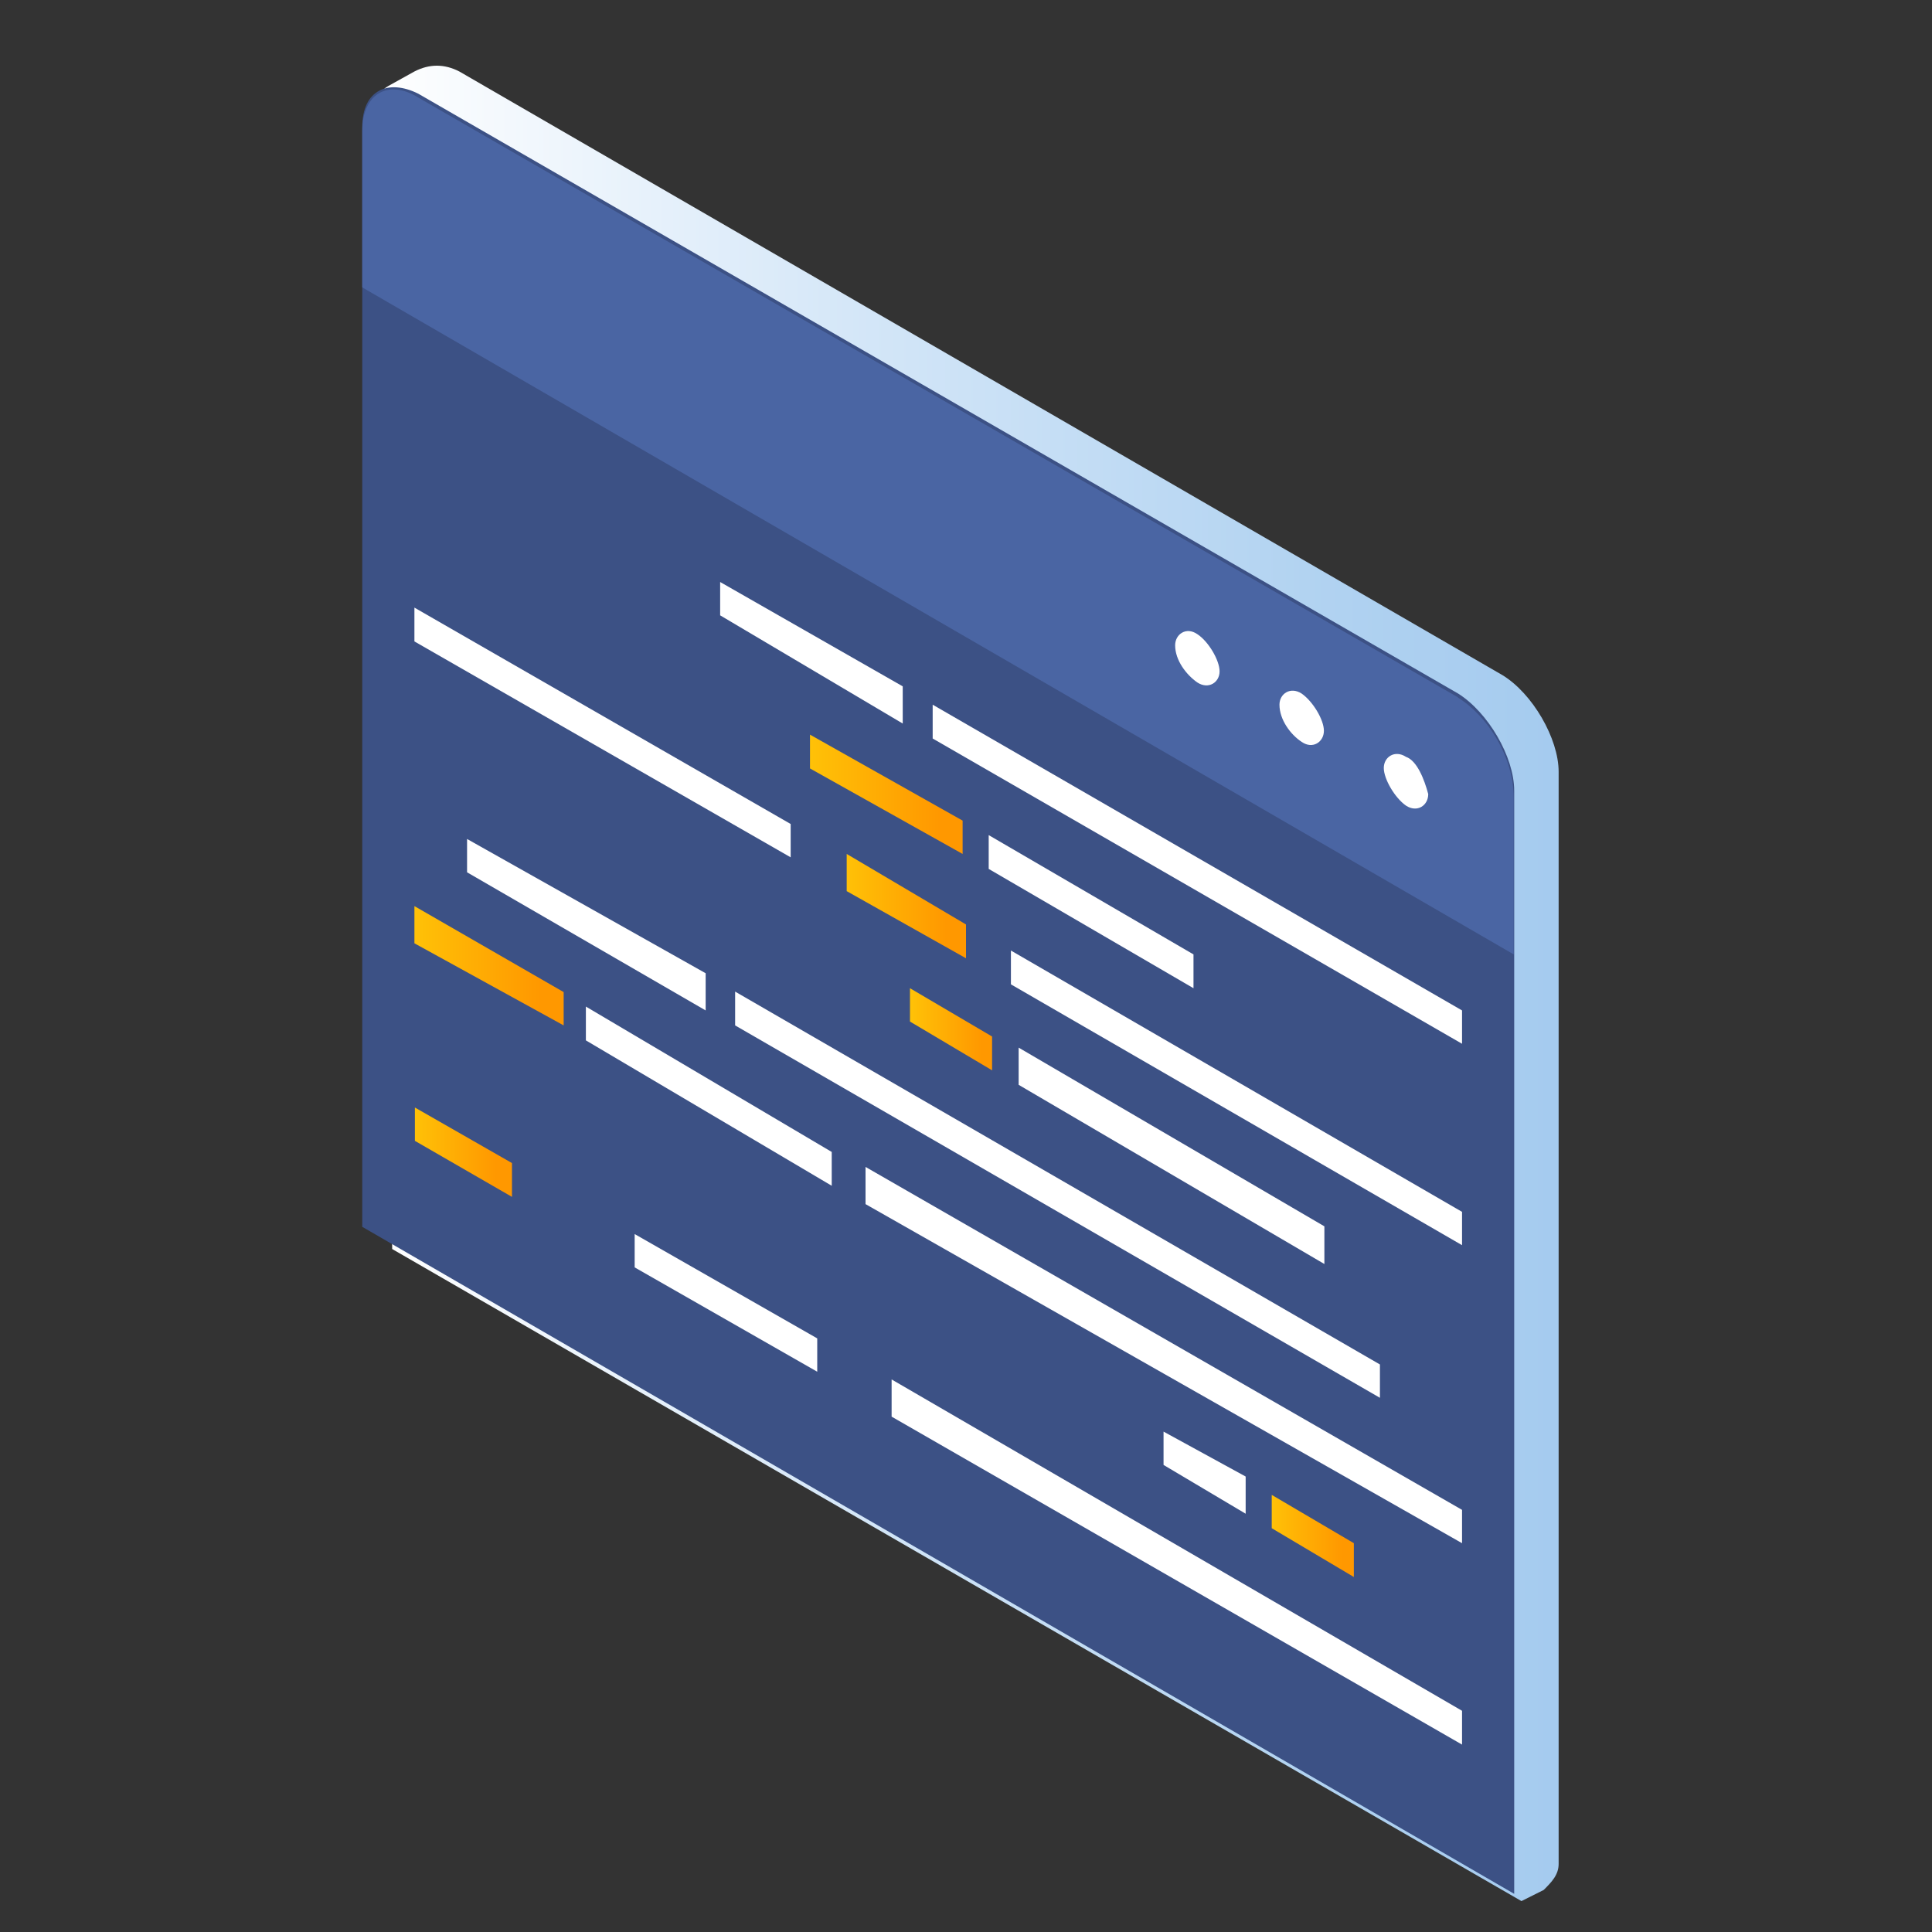 <svg xmlns="http://www.w3.org/2000/svg" xmlns:xlink="http://www.w3.org/1999/xlink" id="Layer_1" data-name="Layer 1" viewBox="0 0 40 40"><rect x="0" y="0" width="40" height="40" fill="#333333" stroke="none"/><defs><style>      .cls-1 {        fill: url(#linear-gradient-2);      }      .cls-2 {        fill: #fff;      }      .cls-3 {        fill: url(#linear-gradient-6);      }      .cls-4 {        fill: url(#linear-gradient-5);      }      .cls-5 {        fill: url(#linear-gradient-7);      }      .cls-6 {        fill: url(#linear-gradient-3);      }      .cls-7 {        fill: url(#linear-gradient);      }      .cls-8 {        fill: url(#linear-gradient-4);      }      .cls-9 {        fill: #3c5185;      }      .cls-10 {        fill: #4a65a3;      }    </style><linearGradient id="linear-gradient" x1="7.78" y1="822.64" x2="32.16" y2="822.64" gradientTransform="translate(0 843) scale(1 -1)" gradientUnits="userSpaceOnUse"><stop offset="0" stop-color="#fff"></stop><stop offset=".4" stop-color="#d5e7f8"></stop><stop offset=".79" stop-color="#b2d3f1"></stop><stop offset="1" stop-color="#a5cbef"></stop></linearGradient><linearGradient id="linear-gradient-2" x1="19.92" y1="826.55" x2="16.8" y2="826.55" gradientTransform="translate(0 843) scale(1 -1)" gradientUnits="userSpaceOnUse"><stop offset=".15" stop-color="#ff9800"></stop><stop offset="1" stop-color="#ffc107"></stop></linearGradient><linearGradient id="linear-gradient-3" x1="19.97" y1="824.24" x2="17.51" y2="824.24" xlink:href="#linear-gradient-2"></linearGradient><linearGradient id="linear-gradient-4" x1="20.58" y1="821.69" x2="18.87" y2="821.69" xlink:href="#linear-gradient-2"></linearGradient><linearGradient id="linear-gradient-5" x1="11.64" y1="823" x2="8.59" y2="823" xlink:href="#linear-gradient-2"></linearGradient><linearGradient id="linear-gradient-6" x1="28.06" y1="811.2" x2="26.31" y2="811.2" xlink:href="#linear-gradient-2"></linearGradient><linearGradient id="linear-gradient-7" x1="10.56" y1="819.14" x2="8.59" y2="819.14" xlink:href="#linear-gradient-2"></linearGradient></defs><path class="cls-7" d="M7.81,2.63v-.46c0-.15,.08-.31,.23-.39l.54-.3c.31-.16,.62-.16,.93,0L31.11,13.98c.62,.38,1.16,1.31,1.16,2v22.61c0,.23-.15,.38-.31,.54l-.46,.23L8.12,25.86l-.31-23.23Z"></path><path class="cls-9" d="M7.5,2.63c0-.77,.54-1,1.16-.69L30.19,14.36c.62,.39,1.16,1.31,1.16,2.01v22.84L7.5,25.4V2.63Z"></path><path class="cls-10" d="M30.19,14.44L8.66,2.02c-.62-.39-1.16-.08-1.16,.69v3.24l23.84,13.81v-3.24c0-.85-.54-1.7-1.16-2.08Z"></path><path class="cls-2" d="M24.79,13.13c-.23-.16-.46,0-.46,.23,0,.31,.23,.61,.46,.77,.23,.15,.46,0,.46-.23s-.23-.62-.46-.77Z"></path><path class="cls-2" d="M26.95,14.36c-.23-.15-.46,0-.46,.23,0,.31,.23,.62,.46,.77,.23,.16,.46,0,.46-.23s-.23-.61-.46-.77Z"></path><path class="cls-2" d="M29.11,15.67c-.23-.15-.46,0-.46,.23s.23,.62,.46,.78c.23,.15,.46,0,.46-.24-.08-.3-.23-.69-.46-.77Z"></path><path class="cls-2" d="M19.31,14.59l10.96,6.33v.69l-10.96-6.32v-.7Z"></path><path class="cls-2" d="M14.91,12.05l3.78,2.16v.77l-3.78-2.24v-.69Z"></path><path class="cls-1" d="M16.77,15.21l3.16,1.78v.69l-3.16-1.77v-.7Z"></path><path class="cls-2" d="M20.47,17.29l4.24,2.47v.7l-4.24-2.47v-.7Z"></path><path class="cls-2" d="M20.93,19.68l9.34,5.41v.69l-9.34-5.4v-.7Z"></path><path class="cls-6" d="M17.53,17.68l2.47,1.46v.7l-2.47-1.39v-.77Z"></path><path class="cls-2" d="M8.58,12.58l7.79,4.48v.69l-7.79-4.47v-.7Z"></path><path class="cls-2" d="M21.09,21.69l6.33,3.7v.78l-6.33-3.71v-.77Z"></path><path class="cls-8" d="M18.84,20.46l1.7,1v.7l-1.7-1.01v-.69Z"></path><path class="cls-2" d="M15.22,20.53l13.35,7.72v.69l-13.35-7.71v-.7Z"></path><path class="cls-2" d="M9.67,17.37l4.94,2.78v.77l-4.94-2.86v-.69Z"></path><path class="cls-2" d="M17.92,24.16l12.35,7.1v.69l-12.35-7.02v-.77Z"></path><path class="cls-2" d="M12.13,20.84l5.09,3.01v.7l-5.09-3.01v-.7Z"></path><path class="cls-4" d="M8.58,18.76l3.09,1.78v.69l-3.09-1.7v-.77Z"></path><path class="cls-3" d="M26.33,30.95l1.7,1v.7l-1.7-1.01v-.69Z"></path><path class="cls-2" d="M24.09,29.64l1.7,.93v.77l-1.7-1.01v-.69Z"></path><path class="cls-2" d="M18.46,28.56l11.81,6.86v.7l-11.81-6.79v-.77Z"></path><path class="cls-2" d="M13.14,25.55l3.78,2.16v.69l-3.78-2.16v-.69Z"></path><path class="cls-5" d="M8.59,22.93l2.01,1.15v.7l-2.01-1.16v-.69Z"></path></svg>